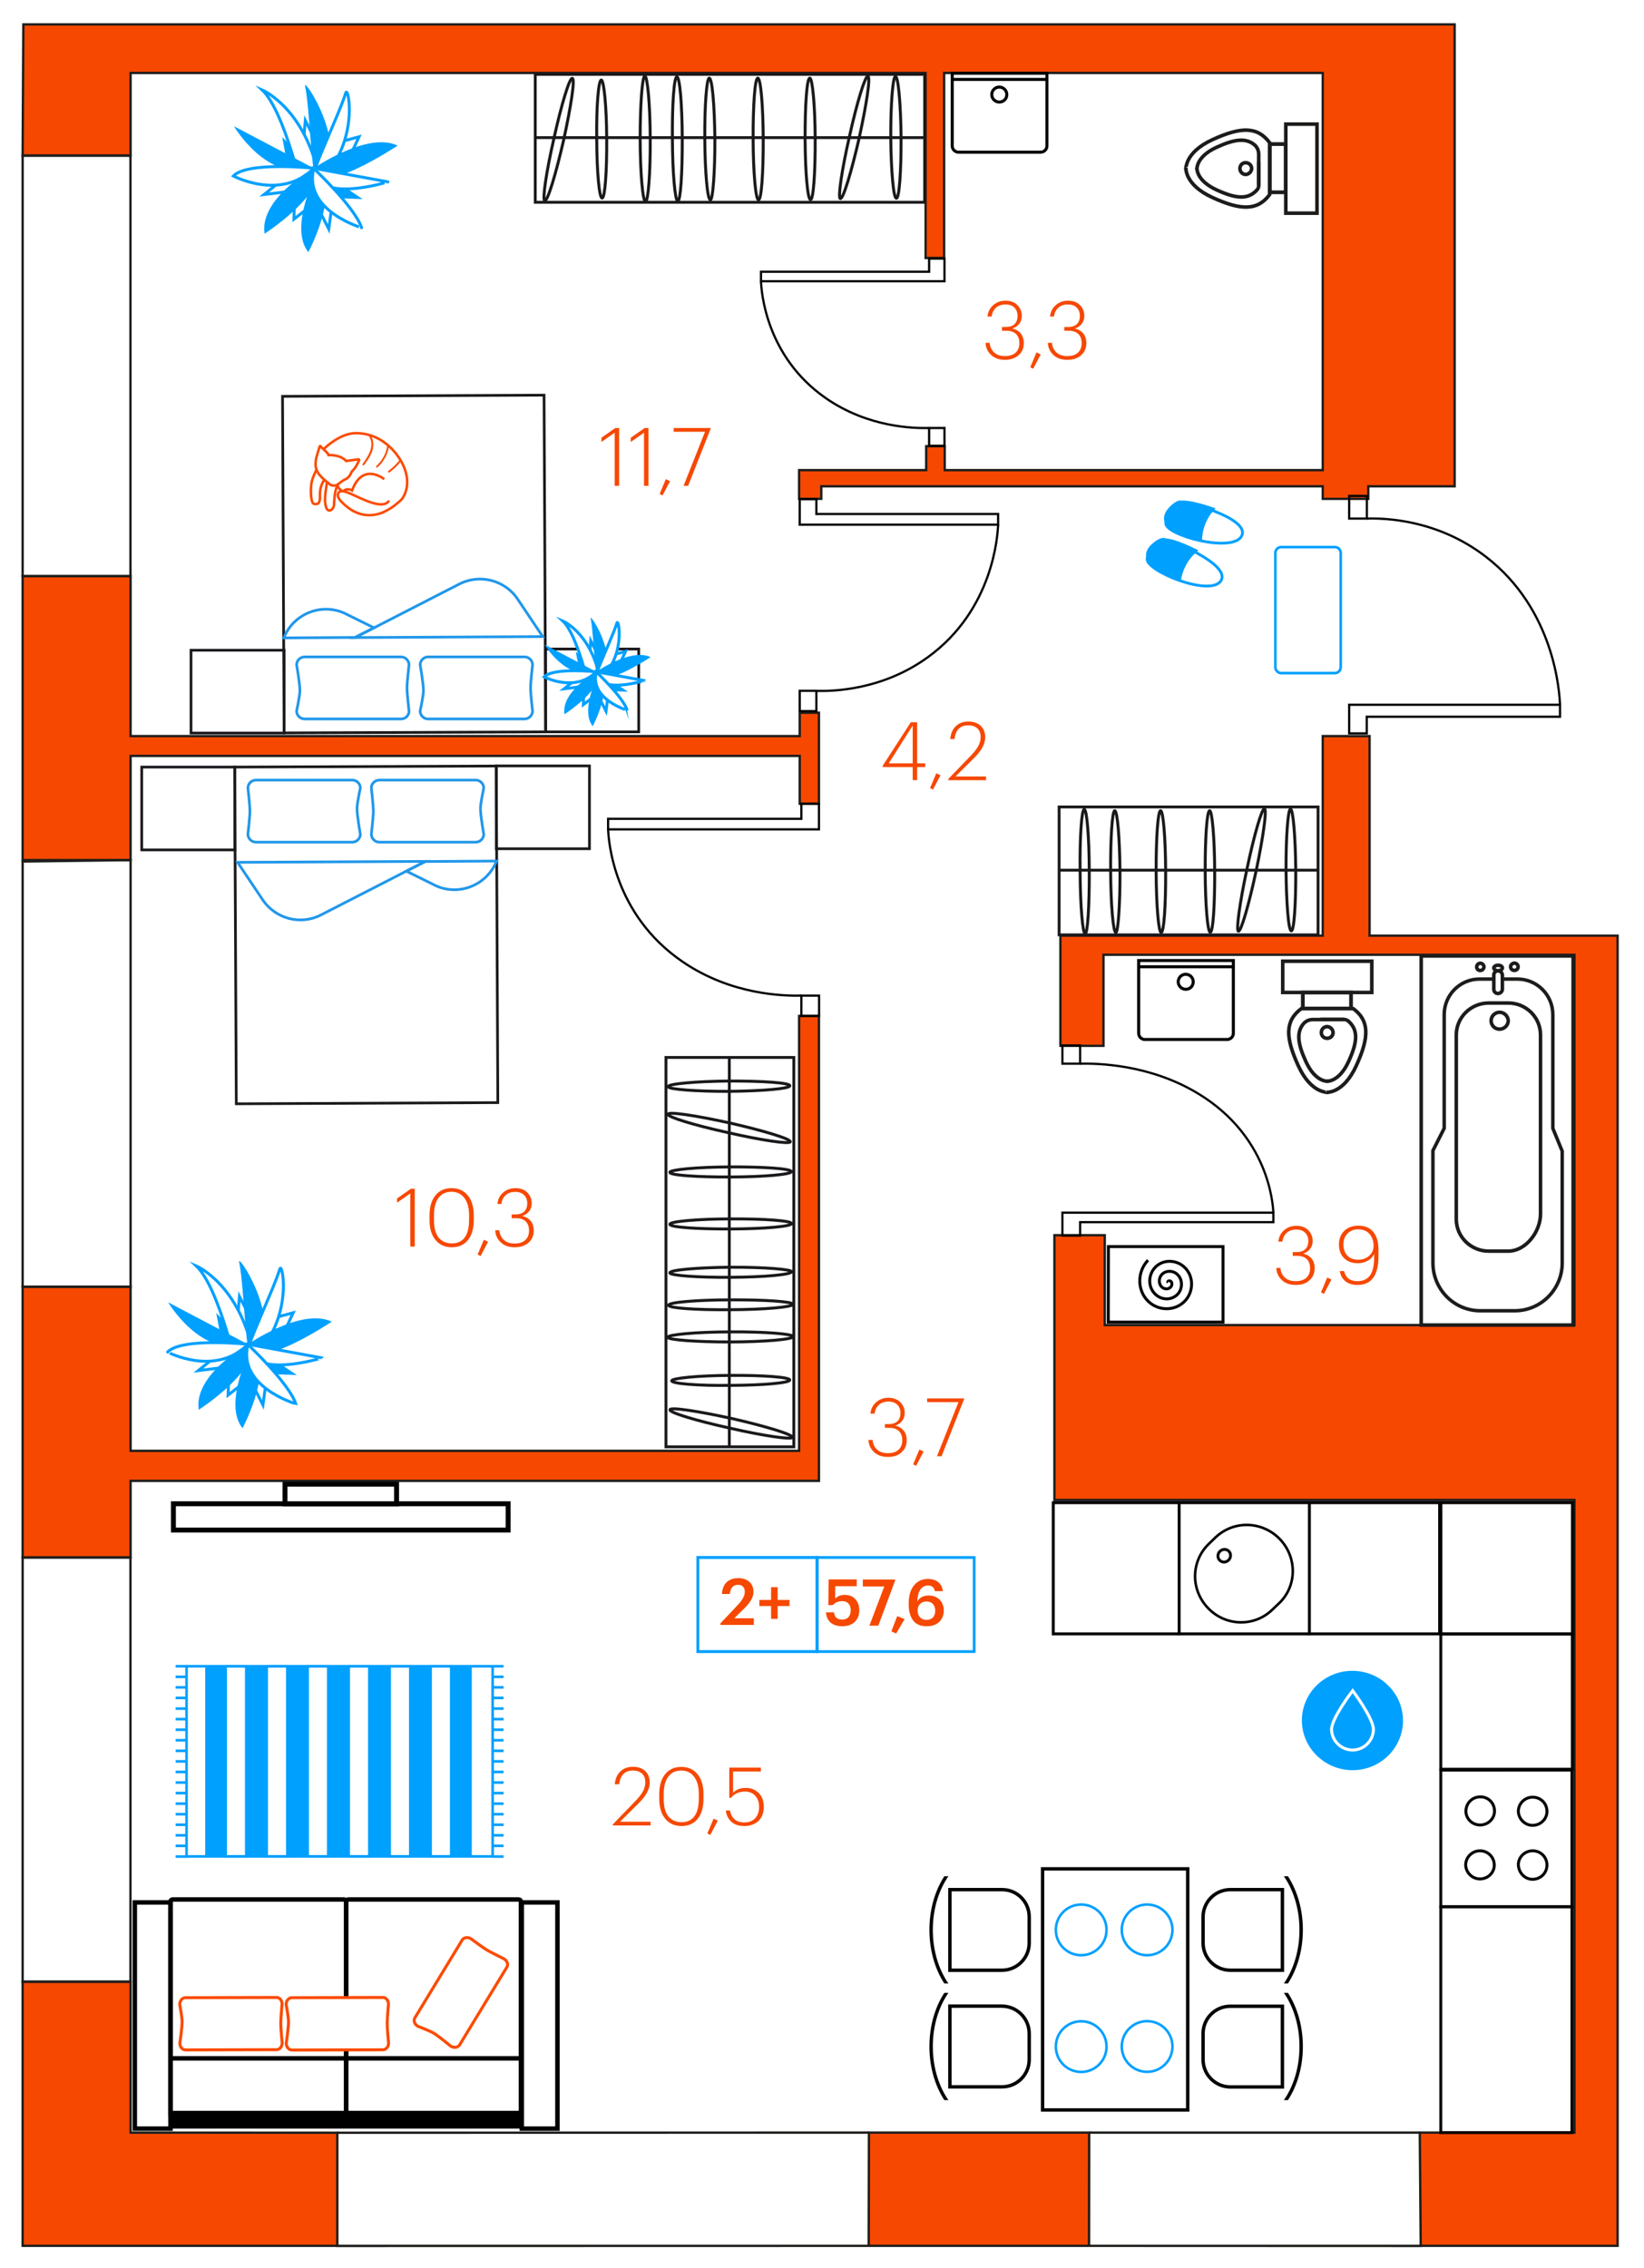 <?xml version="1.0" encoding="utf-8"?><!--Generator: Adobe Illustrator 26.0.2, SVG Export Plug-In . SVG Version: 6.00 Build 0)--><svg version="1.1" id="Слой_1" xmlns="http://www.w3.org/2000/svg" xmlns:xlink="http://www.w3.org/1999/xlink" x="0px" y="0px" viewBox="0 0 1401.2 1933.3" style="enable-background:new 0 0 1401.2 1933.3;" xml:space="preserve"><style type="text/css">.st0{fill:none;}
	.st1{opacity:0.5;fill:url(#SVGID_1_);enable-background:new    ;}
	.st2{opacity:0.5;fill:url(#SVGID_00000045580011419594841740000004049861638030739345_);enable-background:new    ;}
	.st3{opacity:0.5;fill:url(#SVGID_00000178909462063373645080000004097669312626180994_);enable-background:new    ;}
	.st4{fill:#F64801;stroke:#1D1D1B;stroke-width:2;stroke-miterlimit:10;}
	.st5{fill:#FFFFFF;stroke:#040301;stroke-width:2.503;stroke-miterlimit:10;}
	.st6{fill:#FFFFFF;stroke:#040301;stroke-width:2.497;stroke-miterlimit:10;}
	.st7{fill:#FFFFFF;stroke:#040301;stroke-width:2.186;stroke-miterlimit:10;}
	.st8{fill:#FFFFFF;stroke:#000000;stroke-width:2.439;stroke-miterlimit:10;}
	.st9{fill:#00A0FF;}
	.st10{fill:#00A0FF;stroke:#FFFFFF;stroke-width:2.54;stroke-miterlimit:10;}
	.st11{fill:none;stroke:#00A0FF;stroke-width:2.23;stroke-miterlimit:10;}
	.st12{fill:none;stroke:#000000;stroke-width:3.81;stroke-miterlimit:10;}
	.st13{fill:none;stroke:#000000;stroke-width:3.84;stroke-miterlimit:10;}
	.st14{fill:none;stroke:#000000;stroke-width:3.83;stroke-miterlimit:10;}
	.st15{fill:#FFFFFF;stroke:#FB4B00;stroke-width:2.54;stroke-miterlimit:10;}
	.st16{fill:none;stroke:#000000;stroke-width:4.2;stroke-miterlimit:10;}
	.st17{fill:none;stroke:#000000;stroke-width:2.9;stroke-miterlimit:10;}
	.st18{fill:none;stroke:#00A0FF;stroke-width:2.16;stroke-miterlimit:10;}
	.st19{clip-path:url(#SVGID_00000163041077644192431380000015862897178863745932_);}
	.st20{clip-path:url(#SVGID_00000114053597945924762650000007450721671598048403_);}
	.st21{clip-path:url(#SVGID_00000135682996412262744120000016423904237851791019_);}
	.st22{clip-path:url(#SVGID_00000033352281797436560540000009169154734236627381_);}
	.st23{fill:none;stroke:#1A181B;stroke-width:2.3;stroke-miterlimit:10;}
	.st24{fill:none;stroke:#2197EA;stroke-width:2.3;stroke-miterlimit:10;}
	.st25{fill:#FFFFFF;stroke:#FB4B00;stroke-width:2.14;stroke-miterlimit:10;}
	.st26{fill:none;stroke:#FB4B00;stroke-width:2.14;stroke-miterlimit:10;}
	.st27{fill:#FFFFFF;}
	.st28{fill:#FB4B00;}
	.st29{fill:#FFFFFF;stroke:#00A0FF;stroke-width:2.49;stroke-miterlimit:10;}
	.st30{fill:none;stroke:#1A181B;stroke-width:2.429;stroke-miterlimit:10;}
	.st31{fill:none;stroke:#1A181B;stroke-width:2.513;stroke-miterlimit:10;}
	.st32{fill:none;stroke:#1A181B;stroke-width:2.43;stroke-miterlimit:10;}
	.st33{fill:#FFFFFF;stroke:#1C1C1B;stroke-width:3.04;stroke-miterlimit:10;}
	.st34{fill:none;stroke:#1C1C1B;stroke-width:2.96;stroke-miterlimit:10;}
	.st35{fill:none;stroke:#1C1C1B;stroke-width:3.04;stroke-miterlimit:10;}
	.st36{fill:#FFFFFF;stroke:#1C1C1B;stroke-width:3.05;stroke-miterlimit:10;}
	.st37{fill:#FFFFFF;stroke:#1C1C1B;stroke-width:3.19;stroke-miterlimit:10;}
	.st38{fill:none;stroke:#1C1C1B;stroke-width:3.05;stroke-miterlimit:10;}
	.st39{fill:#FFFFFF;stroke:#000000;stroke-width:2.59;stroke-miterlimit:10;}
	.st40{fill:none;stroke:#000000;stroke-width:2.59;stroke-miterlimit:10;}
	.st41{fill:#FFFFFF;stroke:#040301;stroke-width:2.51;stroke-miterlimit:10;}
	.st42{fill:none;stroke:#040301;stroke-width:2.51;stroke-miterlimit:10;}
	.st43{fill:none;stroke:#00A0FF;stroke-width:2.36;stroke-miterlimit:10;}
	.st44{fill:#FFFFFF;stroke:#00A0FF;stroke-width:2.23;stroke-miterlimit:10;}
	.st45{fill:none;stroke:#040301;stroke-width:1.904;stroke-miterlimit:10;}
	.st46{enable-background:new    ;}
	.st47{fill:#F64801;}
	.st48{fill:none;stroke:#1D1D1B;stroke-width:2;stroke-miterlimit:10;}
	.st49{fill:none;stroke:#00A0FF;stroke-width:2.49;stroke-miterlimit:10;}
	.st50{fill:none;stroke:#00A0FF;stroke-width:2.35;stroke-miterlimit:10;}</style><pattern y="1933.3" width="2784.1" height="1627.7" patternUnits="userSpaceOnUse" id="SVGID_0000003335983263271664691" viewBox="0 -1627.7 2784.1 1627.7" style="overflow:visible;"><g><rect y="-1627.7" class="st0" width="2784.1" height="1627.7"/><g><rect y="-1627.7" class="st0" width="2784.1" height="1627.7"/><g><rect y="-1627.7" class="st0" width="2784.1" height="1627.7"/><g><rect y="-1627.7" class="st0" width="2784.1" height="1627.7"/></g></g></g></g></pattern><pattern y="1933.3" width="2784.1" height="1627.7" patternUnits="userSpaceOnUse" id="SVGID_0000010325124268041444233" viewBox="0 -1627.7 2784.1 1627.7" style="overflow:visible;"><g><rect y="-1627.7" class="st0" width="2784.1" height="1627.7"/><g><rect y="-1627.7" class="st0" width="2784.1" height="1627.7"/><g><rect y="-1627.7" class="st0" width="2784.1" height="1627.7"/><g><rect y="-1627.7" class="st0" width="2784.1" height="1627.7"/></g></g></g></g></pattern><pattern y="1933.3" width="2784.1" height="1627.7" patternUnits="userSpaceOnUse" id="SVGID_0000017027354593508340986" viewBox="0 -1627.7 2784.1 1627.7" style="overflow:visible;"><g><rect y="-1627.7" class="st0" width="2784.1" height="1627.7"/><g><rect y="-1627.7" class="st0" width="2784.1" height="1627.7"/><g><rect y="-1627.7" class="st0" width="2784.1" height="1627.7"/><g><rect y="-1627.7" class="st0" width="2784.1" height="1627.7"/></g></g></g></g></pattern><pattern id="SVGID_1_" xlink:href="#SVGID_0000010325124268041444233" patternTransform="matrix(1.59 0 0 -2.24 14562.062 -136052.797)"/><rect x="928.4" y="810.6" class="st1" width="412.5" height="324.6"/><pattern id="SVGID_00000049921787254115643830000014823575450554001590_" xlink:href="#SVGID_0000003335983263271664691" patternTransform="matrix(1.59 0 0 -2.24 14435.463 -136801.094)"/><rect x="801.8" y="62.3" style="opacity:0.5;fill:url(#SVGID_00000049921787254115643830000014823575450554001590_);enable-background:new    ;" width="340.9" height="345.3"/><pattern id="SVGID_00000179632796176192135470000013891632628419610038_" xlink:href="#SVGID_0000017027354593508340986" patternTransform="matrix(1.59 0 0 -2.24 14531.263 -135583.891)"/><rect x="897.6" y="1279.5" style="opacity:0.5;fill:url(#SVGID_00000179632796176192135470000013891632628419610038_);enable-background:new    ;" width="444.3" height="538.3"/><polygon class="st4" points="733.2,20.8 1127.4,20.8 1239.8,20.8 1239.8,414.5 1166.2,414.5 1166.2,425.2 1127.4,425.2 
	1127.4,414.5 700,414.5 700,425.2 681.1,425.2 681.1,400.7 789.4,400.7 789.4,380.3 805.2,380.3 805.2,400.7 1127.4,400.7 
	1127.4,62.2 804.7,62.2 804.7,219.9 788.9,219.9 788.9,62.2 111.3,62.2 111.3,132.6 19.3,132.6 19.9,20.8 111.3,20.8 717.4,20.8 "/><polygon class="st4" points="19.3,491.1 111.3,491.1 111.3,627.4 681.6,627.4 681.6,607.5 698,607.5 698,685.1 681.6,685.1 
	681.6,644.3 111.3,644.3 111.3,733.1 19.3,733.1 "/><polygon class="st4" points="19.3,1096.7 111.3,1096.7 111.3,1236.6 681.1,1236.6 681.1,865.9 698,865.9 698,1262.2 111.3,1262.2 
	111.3,1327.5 19.3,1327.5 "/><polygon class="st4" points="1378.7,1818.8 1378.7,1277.5 1378.7,1129.4 1378.7,815.9 1378.7,814.8 1378.7,797.5 1167.3,797.5 
	1167.3,627.4 1127.4,627.4 1127.4,797.5 903.8,797.5 903.8,891.4 940.5,891.4 940.5,813.8 1341.9,813.8 1341.9,1129.4 941.6,1129.4 
	941.6,1052.8 898.7,1052.8 898.7,1278.5 1341.9,1278.5 1341.9,1817.7 1210.1,1817.7 1210.9,1914.3 928.2,1914.2 928.3,1817.7 
	740.6,1817.7 740.4,1914.2 287.5,1914.3 287.5,1817.8 111.3,1817.7 111.3,1689.1 19.3,1689.1 19.3,1914.2 1363.3,1914.2 
	1378.7,1914.2 "/><path class="st5" d="M1340.2,1280.8h-112.1v111.8h112.1V1280.8z"/><path class="st5" d="M1228,1508h112.1v-115.2H1228V1508z"/><path class="st5" d="M1228,1625.2h111.8v-116.5H1228V1625.2z"/><path class="st5" d="M1228,1817.7h111.8v-192.4H1228V1817.7z"/><path class="st6" d="M1227,1280.8h-111.5v111.8H1227V1280.8z"/><path class="st6" d="M1116,1280.8h-111.5v111.8H1116V1280.8z"/><path class="st5" d="M1306.2,1555.8c6.9,0,12.3-5.4,12.3-11.8c0-6.9-5.3-12.2-12.2-12.2c-6.7,0-12.2,5.4-12.2,12.1
	C1294.3,1550.3,1299.6,1555.8,1306.2,1555.8z"/><path class="st5" d="M1261.3,1601.5c6.9,0,12.3-5.4,12.3-11.8c0-6.6-5.3-12.2-12.2-12.2c-6.7,0-12.2,5.5-12.2,12.1
	C1249.4,1596,1254.7,1601.4,1261.3,1601.5z"/><path class="st5" d="M1306.2,1601.8c6.9,0,12.3-5.4,12.3-12.2c0-6.6-5.3-12.1-12.2-12.1c-6.7,0-12.2,5.4-12.2,11.8
	C1294.3,1596.3,1299.7,1601.8,1306.2,1601.8z"/><path class="st5" d="M1261.6,1555.5c6.7,0,12.2-5.4,12.2-11.8c0-6.9-5.3-12.2-12.1-12.2c-6.9,0-12.2,5.4-12.3,12.2
	C1249.4,1550.1,1254.7,1555.5,1261.6,1555.5z"/><path class="st7" d="M1090.6,1311.6c15,15.4,15,39.9-0.1,54.6l-6.1,5.8c-15.2,14.8-39.7,14.3-54.6-1.2c-15-15.4-15-39.6,0.2-54.6
	l5.9-5.7C1051.2,1295.8,1075.4,1296.2,1090.6,1311.6z"/><path class="st8" d="M1047.1,1329.8c2.1-2,2.3-5.6,0.3-7.6c-2-2.1-5.4-2.1-7.6,0s-2.3,5.6-0.3,7.6
	C1041.7,1332,1044.9,1331.9,1047.1,1329.8z"/><path class="st6" d="M1005,1280.8H897.7v111.8H1005V1280.8z"/><g><path class="st9" d="M1109.6,1466.3c0.1-23.4,19.4-42.3,43.2-42.2c23.8,0.1,43,19.1,43,42.5c-0.1,23.4-19.4,42.3-43.2,42.2
		C1128.8,1508.6,1109.6,1489.6,1109.6,1466.3z"/><path class="st10" d="M1170.6,1474.2c-0.3,9.9-8.5,17.7-18.3,17.4c-9.5-0.3-17.2-8-17.4-17.5c0-9.7,18-33.1,18-33.1
		S1170.6,1464.5,1170.6,1474.2z"/></g><g><rect x="159" y="1420.2" class="st11" width="260.9" height="162.1"/><line class="st11" x1="420" y1="1582.4" x2="429.2" y2="1582.4"/><line class="st11" x1="420" y1="1573.3" x2="429.2" y2="1573.3"/><line class="st11" x1="420" y1="1564.3" x2="429.2" y2="1564.3"/><line class="st11" x1="420" y1="1555.3" x2="429.2" y2="1555.3"/><line class="st11" x1="420" y1="1546.3" x2="429.2" y2="1546.3"/><line class="st11" x1="420" y1="1537.3" x2="429.2" y2="1537.3"/><line class="st11" x1="420" y1="1528.3" x2="429.2" y2="1528.3"/><line class="st11" x1="420" y1="1519.3" x2="429.2" y2="1519.3"/><line class="st11" x1="420" y1="1510.3" x2="429.2" y2="1510.3"/><line class="st11" x1="420" y1="1501.3" x2="429.2" y2="1501.3"/><line class="st11" x1="420" y1="1492.3" x2="429.2" y2="1492.3"/><line class="st11" x1="420" y1="1483.3" x2="429.2" y2="1483.3"/><line class="st11" x1="420" y1="1474.3" x2="429.2" y2="1474.3"/><line class="st11" x1="420" y1="1465.3" x2="429.2" y2="1465.3"/><line class="st11" x1="420" y1="1456.3" x2="429.2" y2="1456.3"/><line class="st11" x1="420" y1="1447.2" x2="429.2" y2="1447.2"/><line class="st11" x1="420" y1="1438.2" x2="429.2" y2="1438.2"/><line class="st11" x1="420" y1="1429.2" x2="429.2" y2="1429.2"/><line class="st11" x1="420" y1="1420.2" x2="429.2" y2="1420.2"/><line class="st11" x1="149.7" y1="1582.4" x2="159.7" y2="1582.4"/><line class="st11" x1="149.7" y1="1573.3" x2="159.7" y2="1573.3"/><line class="st11" x1="149.7" y1="1564.3" x2="159.7" y2="1564.3"/><line class="st11" x1="149.7" y1="1555.3" x2="159.7" y2="1555.3"/><line class="st11" x1="149.7" y1="1546.3" x2="159.7" y2="1546.3"/><line class="st11" x1="149.7" y1="1537.3" x2="159.7" y2="1537.3"/><line class="st11" x1="149.7" y1="1528.3" x2="159.7" y2="1528.3"/><line class="st11" x1="149.7" y1="1519.3" x2="159.7" y2="1519.3"/><line class="st11" x1="149.7" y1="1510.3" x2="159.7" y2="1510.3"/><line class="st11" x1="149.7" y1="1501.3" x2="159.7" y2="1501.3"/><line class="st11" x1="149.7" y1="1492.3" x2="159.7" y2="1492.3"/><line class="st11" x1="149.7" y1="1483.3" x2="159.7" y2="1483.3"/><line class="st11" x1="149.7" y1="1474.3" x2="159.7" y2="1474.3"/><line class="st11" x1="149.7" y1="1465.3" x2="159.7" y2="1465.3"/><line class="st11" x1="149.7" y1="1456.3" x2="159.7" y2="1456.3"/><line class="st11" x1="149.7" y1="1447.2" x2="159.7" y2="1447.2"/><line class="st11" x1="149.7" y1="1438.2" x2="159.7" y2="1438.2"/><line class="st11" x1="149.7" y1="1429.2" x2="159.7" y2="1429.2"/><line class="st11" x1="149.7" y1="1420.2" x2="159.7" y2="1420.2"/><rect x="384.5" y="1420.2" class="st9" width="17.6" height="162.1"/><rect x="367" y="1420.2" class="st11" width="17.6" height="162.1"/><rect x="349.6" y="1420.2" class="st9" width="17.6" height="162.1"/><rect x="332.1" y="1420.2" class="st11" width="17.6" height="162.1"/><rect x="314.6" y="1420.2" class="st9" width="17.6" height="162.1"/><rect x="297.2" y="1420.2" class="st11" width="17.6" height="162.1"/><rect x="279.7" y="1420.2" class="st9" width="17.6" height="162.1"/><rect x="262.2" y="1420.2" class="st11" width="17.6" height="162.1"/><rect x="244.7" y="1420.2" class="st9" width="17.6" height="162.1"/><rect x="227.3" y="1420.2" class="st11" width="17.6" height="162.1"/><rect x="209.8" y="1420.2" class="st9" width="17.6" height="162.1"/><rect x="192.3" y="1420.2" class="st11" width="17.6" height="162.1"/><rect x="174.9" y="1420.2" class="st9" width="17.6" height="162.1"/><rect x="114.9" y="1621.5" class="st12" width="30.4" height="192.8"/><rect x="444.7" y="1621.5" class="st12" width="30.4" height="192.8"/><rect x="145.3" y="1799.1" width="299.4" height="15.2"/><path class="st13" d="M145.3,1620.8v180.9l0,0H295l0,0v-180.9c0-1-0.8-1.8-1.8-1.8H147.1C146.1,1619,145.3,1619.8,145.3,1620.8
		L145.3,1620.8z"/><path class="st14" d="M295,1620.9v180.8l0,0h149l0,0v-180.8c0-1-0.9-1.9-1.9-1.9H296.9C295.8,1619,295,1619.9,295,1620.9z"/><line class="st14" x1="145.3" y1="1754.4" x2="444" y2="1754.4"/><path class="st15" d="M235.6,1702.5l-77.6,0.2c-2.6,0-4.8,2.6-4.8,5.8c0,0,2,10.8,2,14.5c0.1,4.7-1.9,18.5-1.9,18.5
		c0,3.2,2.1,5.7,4.8,5.7l77.6-0.2c2.6,0,4.8-2.6,4.8-5.8c0,0-1.2-12.3-1.2-16.5c0-4.1,1.1-16.6,1.1-16.6
		C240.4,1705,238.3,1702.4,235.6,1702.5z"/><path class="st15" d="M326.3,1702.5l-77.6,0.2c-2.6,0-4.8,2.6-4.8,5.8c0,0,2,10.8,2,14.5c0.1,4.7-1.9,18.6-1.9,18.6
		c0,3.2,2.2,5.7,4.8,5.7l77.6-0.2c2.6,0,4.8-2.6,4.8-5.8c0,0-1.2-12.3-1.2-16.5c0-4.1,1.1-16.6,1.1-16.6
		C331.1,1705,328.9,1702.4,326.3,1702.5z"/><path class="st15" d="M393.9,1653.6l-40.3,66.3c-1.4,2.3-0.3,5.4,2.4,7.1c0,0,10.3,4,13.5,5.8c4,2.4,14.8,11.3,14.8,11.3
		c2.7,1.6,6,1.1,7.4-1.1l40.3-66.3c1.4-2.3,0.3-5.4-2.4-7.1c0,0-11.1-5.4-14.7-7.6c-3.5-2.1-13.6-9.6-13.6-9.6
		C398.6,1650.8,395.3,1651.3,393.9,1653.6z"/></g><g><rect x="147.8" y="1281.7" class="st16" width="285.3" height="22.4"/><rect x="242.9" y="1265" class="st16" width="95.1" height="16.8"/></g><g><rect x="888.6" y="1592.9" class="st17" width="123.7" height="205.5"/><circle class="st18" cx="921.5" cy="1744.4" r="21.6"/><circle class="st18" cx="977.7" cy="1744.3" r="21.6"/><circle class="st18" cx="921.5" cy="1644.9" r="21.6"/><circle class="st18" cx="977.7" cy="1644.9" r="21.6"/><path class="st17" d="M877.2,1733.2v22.3c0,12.8-10.4,23.2-23.2,23.2h-44.4v-68.8H854C866.8,1710,877.2,1720.4,877.2,1733.2z"/><g><g><g><g><g><defs><rect id="SVGID_00000173850087632351050050000005105912709479293336_" x="779" y="1698.6" width="64.4" height="91.4"/></defs><clipPath id="SVGID_00000124863558895025856660000013159939913645890238_"><use xlink:href="#SVGID_00000173850087632351050050000005105912709479293336_" style="overflow:visible;"/></clipPath><g style="clip-path:url(#SVGID_00000124863558895025856660000013159939913645890238_);"><ellipse class="st17" cx="842.3" cy="1744.3" rx="48.7" ry="67.2"/></g></g></g></g></g></g><path class="st17" d="M877.2,1633.8v22.3c0,12.8-10.4,23.2-23.2,23.2h-44.4v-68.7H854C866.8,1610.5,877.2,1620.9,877.2,1633.8z"/><g><g><g><g><g><defs><rect id="SVGID_00000041264770344644138970000013002894860700191385_" x="779" y="1599.2" width="64.4" height="91.4"/></defs><clipPath id="SVGID_00000015336551277203406670000013269039583712487338_"><use xlink:href="#SVGID_00000041264770344644138970000013002894860700191385_" style="overflow:visible;"/></clipPath><g style="clip-path:url(#SVGID_00000015336551277203406670000013269039583712487338_);"><ellipse class="st17" cx="842.3" cy="1644.9" rx="48.7" ry="67.2"/></g></g></g></g></g></g><path class="st17" d="M1025.4,1656.1v-22.3c0-12.8,10.4-23.2,23.2-23.2h44.4v68.7h-44.4C1035.8,1679.3,1025.4,1668.9,1025.4,1656.1
		z"/><g><g><g><g><g><defs><rect id="SVGID_00000058589441569163619360000002129545189704815787_" x="1059.2" y="1599.2" width="64.4" height="91.4"/></defs><clipPath id="SVGID_00000137817128996679862420000009822788071496289428_"><use xlink:href="#SVGID_00000058589441569163619360000002129545189704815787_" style="overflow:visible;"/></clipPath><g style="clip-path:url(#SVGID_00000137817128996679862420000009822788071496289428_);"><ellipse class="st17" cx="1060.3" cy="1644.9" rx="48.7" ry="67.2"/></g></g></g></g></g></g><path class="st17" d="M1025.4,1755.5v-22.3c0-12.8,10.4-23.2,23.2-23.2h44.4v68.8h-44.4C1035.8,1778.7,1025.4,1768.3,1025.4,1755.5
		z"/><g><g><g><g><g><defs><rect id="SVGID_00000157293196332236674120000014682474962029568169_" x="1059.2" y="1698.6" width="64.4" height="91.4"/></defs><clipPath id="SVGID_00000146467357671153134660000006879532584451243946_"><use xlink:href="#SVGID_00000157293196332236674120000014682474962029568169_" style="overflow:visible;"/></clipPath><g style="clip-path:url(#SVGID_00000146467357671153134660000006879532584451243946_);"><ellipse class="st17" cx="1060.3" cy="1744.3" rx="48.7" ry="67.2"/></g></g></g></g></g></g></g><g><path class="st23" d="M465.1,623.8l-223,0.9v-8.8l-1.3-278.1l222.9-1L465.1,623.8z"/><path class="st24" d="M241.9,543.7c8.5-21.5,34-30.8,54.2-19.8l22.7,11.2l-16.3,8.2L241.9,543.7z"/><path class="st24" d="M441.1,510.5l21.5,32.1l-160,0.8l88.9-45.6C408.8,488.9,430.3,494.4,441.1,510.5z"/><path class="st24" d="M341.8,612.8h-82.2c-3.7,0-6.8-3.1-6.8-6.8c0,0,2.8-13,2.8-17.3c0.1-5.5-2.8-22-2.8-22c0-3.7,3.1-6.8,6.8-6.8
		h82.2c3.7,0,6.8,3.1,6.8,6.8c0,0-1.7,14.8-1.7,19.6c0,5,1.7,19.8,1.7,19.8C348.7,609.6,345.7,612.8,341.8,612.8z"/><path class="st24" d="M447.1,612.8h-82.2c-3.8,0-6.8-3.1-6.8-6.8c0,0,2.8-13,2.8-17.3c0.1-5.5-2.8-22-2.8-22c0-3.7,3.1-6.8,6.8-6.8
		h82.2c3.7,0,6.8,3.1,6.8,6.8c0,0-1.7,14.8-1.7,19.6c0,5,1.7,19.8,1.7,19.8C453.9,609.6,450.8,612.8,447.1,612.8z"/><path class="st23" d="M544.4,623.8v-70.6H465v70.6H544.4z"/><path class="st23" d="M242.2,624.8v-70.6h-79.4v70.6H242.2z"/></g><g><path class="st25" d="M272.8,395.1c0,0-6.8,10.1-7.6,18.6c-0.7,8.6,0.5,15.1,2,15.6c1.6,0.5,5.9,1.8,5.5-6.4
		c-0.5-9.9,4.5-14.7,4.5-14.7s1.7,0.2,1.6,1.4c-0.3,5.3-3.4,16.4-0.6,23.4c1.8,4.4,6.3,1.3,6.5-2.9c0.1-1.5,0.4-12.5,2.8-15.6
		C290,411.4,272.8,395.1,272.8,395.1z"/><path class="st25" d="M269.6,390l2.9-9.6c0.1-0.2,0.3-0.3,0.5-0.2c0.1,0,0.1,0.1,0.2,0.1c1.2,1.9,6.5,5.5,6.8,7.6c0,0,9.9-0.7,15,5
		l10.6-1.4c0.3,0,0.5,0.1,0.5,0.4c0,0.1,0,0.2,0,0.3c-0.8,2.1-3.3,7.1-5.9,9.3c-0.8,0.6-1.6,5.2-6,7.1c-4.9,2.1-6.4,6.7-12.1,4.9
		c0,0-8.8-6.4-11.2-10.8C268.8,398.8,268.5,395.9,269.6,390z"/><path class="st25" d="M327.5,408.4c-0.4-0.3-18.4-14.7-27.4,9.6c0,0-4.2-2.5-7.6,0.7"/><path class="st26" d="M276.2,382.5c6.9-6.5,16.8-13,26.6-13.3c9.6-0.2,18.9,3.1,26.4,9.1c13.1,10.4,23.9,30.3,14,46.2
		c-1,1.6-3,3.1-4.4,4.3c-3.5,3.1-7.4,5.6-11.7,7.6c-5.2,2.4-11,3.2-16.7,2.4c-4.5-0.8-8.8-2.6-12.6-5.3c-1.8-1.3-3.6-2.7-5.2-4.3
		c-2.2-2.1-6.2-5.8-4-9.3c1.2-1.8,3.9-1.3,5.6-0.8c8,2.1,31.3,17.3,37.4,7.6"/><path class="st25" d="M292.4,418.7c-2.1-0.7-3.8-2.4-4.6-4.5"/><path class="st27" d="M315.5,372c2.3,3.7,2.2,8.5,0.8,12.7c-1.4,4.1-4.1,7.7-6.6,11.3"/><path class="st28" d="M314.8,372.3c4.8,8-1.2,16.8-5.8,23.2c-0.6,0.8,0.8,1.6,1.4,0.8c2.8-3.8,5.6-7.7,7-12.2
		c1.2-4.1,1.1-8.7-1.1-12.5C315.6,370.7,314.3,371.5,314.8,372.3L314.8,372.3z"/><path class="st27" d="M330.7,380.6c-1.1,6.6-4.5,12.7-9.5,17.1"/><path class="st28" d="M330,380.4c-1.1,6.5-4.4,12.4-9.3,16.8c-0.7,0.7,0.4,1.8,1.1,1.1c5.1-4.6,8.5-10.7,9.7-17.5
		C331.7,379.9,330.1,379.4,330,380.4z"/><path class="st27" d="M341.6,392.2c-2.9,3.7-6.3,7-10,9.8"/><path class="st28" d="M341,391.6c-2.8,3.7-6.2,6.9-9.9,9.7c-0.4,0.2-0.5,0.7-0.3,1.1s0.7,0.5,1.1,0.3c3.8-2.8,7.3-6.2,10.2-9.9
		c0.3-0.3,0.3-0.8,0-1.1C341.8,391.4,341.3,391.4,341,391.6z"/></g><g><path class="st29" d="M502.6,556.8l0.9-10.7l8.2,16.1c0,0-6.7,6.9-7.4,7.2C503.6,569.7,502.6,556.8,502.6,556.8z"/><path class="st9" d="M493.2,568.4l-2.5-13.1l10.8,10.6C501.5,565.9,496.8,573.1,493.2,568.4z"/><path class="st29" d="M502.6,588.4c0,0-10-46.8-22.9-59.1c0,0,26.8,11.3,32.8,56.1C512.4,585.3,511.8,594.5,502.6,588.4z"/><polygon class="st29" points="528.5,565.2 533.2,555.2 522.6,558.1 519.6,564.4 	"/><path class="st29" d="M491.4,585.8l-10.6,1.3l14-11.4c0,0,8.2,5.1,8.6,5.8C503.8,582.1,491.4,585.8,491.4,585.8z"/><polygon class="st29" points="497.6,589.6 497.2,600.6 505.9,593.9 506.2,586.8 	"/><path class="st9" d="M526.3,583.6l8.9,6l-18.1-0.7c0,0-2.8-9.2-2.6-10C514.6,578.2,526.3,583.6,526.3,583.6z"/><path class="st29" d="M518.3,592.9l-1.8,13.2l-6.9-13.5C509.6,592.6,516.3,587.2,518.3,592.9z"/><path class="st9" d="M503.4,527.1c-1.2-5.4,24.5,31.6,10,55.3C506.7,593.4,506.7,542.5,503.4,527.1z"/><path class="st29" d="M525.8,531c1.5-4.9,8.3,29.9-16.6,50.3C499.2,589.5,521.2,546,525.8,531z"/><path class="st9" d="M508.2,572.6l-44-23.2C464.1,549.4,482.6,580.8,508.2,572.6z"/><path class="st9" d="M508.2,572.6L508.2,572.6c1.7,17.2,46.3-12.5,46.3-12.5C537.7,552.1,508.2,572.6,508.2,572.6z"/><path class="st29" d="M508.2,572.6c0,0-36.5-3.9-44.4,4.3C463.8,576.9,490.1,590.8,508.2,572.6z"/><path class="st9" d="M508.2,572.6c0,0-30.1,16.7-27.1,36.2c0,0,31.1-20,29.3-35.1c0,0-16.4,31.5-5.2,45.3
		C505.2,618.9,524.8,582.4,508.2,572.6z"/><path class="st29" d="M508.2,572.6l41,7.5C549.2,580.1,509.1,592.7,508.2,572.6z"/><path class="st29" d="M508.2,572.7c0,0,22.7,21.3,26.4,32.7C534.6,605.4,502.4,596,508.2,572.7z"/></g><path class="st30" d="M788.1,117.3H456.5"/><path class="st31" d="M549.6,64.8c2.2,0,4.5,24,4.6,53.4c0.2,29.6-1.8,53.6-4,53.6c-2.4,0-4.5-24-4.6-53.6
	C545.6,89,547.4,65,549.6,64.8z"/><path class="st31" d="M512.5,68.2c2.2,0,4.5,22.7,4.6,50.2c0.2,27.8-1.5,50.4-3.9,50.4c-2.5,0-4.5-22.7-4.6-50.2
	C508.2,90.8,510.1,68.2,512.5,68.2z"/><path class="st31" d="M763.2,65.2c2.4,0,4.5,23.1,4.8,51.8c0.1,28.7-1.5,52-4,52s-4.5-23.1-4.8-51.8C759.1,88.5,761,65.2,763.2,65.2
	z"/><path class="st31" d="M739.7,65c2.5,0.4-1.2,24.2-7.5,53c-6.6,28.7-13.5,51.7-16,51.3c-2.2-0.5,1.2-24.2,7.8-53
	C730.4,87.2,737.5,64.3,739.7,65z"/><path class="st31" d="M576.9,65.5c2.5,0,4.5,23.6,4.6,53c0.1,29.3-1.5,53-3.8,53s-4.5-23.9-4.6-53C572.8,89.2,574.5,65.5,576.9,65.5
	z"/><path class="st31" d="M604.5,66.6c2.5,0,4.5,23.1,4.8,51.8c0.1,28.7-1.8,52-3.8,52c-2.5,0-4.6-23.1-4.8-51.8S602.3,66.6,604.5,66.6z
	"/><path class="st31" d="M645.9,66.6c2.4,0,4.5,23.1,4.6,51.8s-1.5,51.8-4,52c-2.4,0-4.5-23.1-4.6-51.8
	C641.8,89.8,643.4,66.6,645.9,66.6z"/><path class="st31" d="M690.2,66.6c2.2,0,4.5,23.1,4.6,51.8s-1.5,51.8-4,51.8c-2.4,0-4.5-23.1-4.6-51.8
	C686.1,89.8,687.7,66.6,690.2,66.6z"/><path class="st32" d="M456.2,172.4h331.9v-109H456.2V172.4z"/><path class="st31" d="M487.8,66.8c2.5,0.4-1.2,24.2-7.5,53c-6.6,28.7-13.5,51.7-16,51.3c-2.2-0.5,1.2-24.2,7.8-53
	C478.5,88.9,485.5,66,487.8,66.8z"/><path class="st30" d="M621.6,901.3v331.6"/><path class="st31" d="M569,1139.8c0-2.2,24-4.5,53.4-4.6c29.6-0.2,53.6,1.8,53.6,4c0,2.4-24,4.5-53.6,4.6
	C593.3,1143.8,569.3,1142,569,1139.8z"/><path class="st31" d="M572.5,1176.9c0-2.2,22.7-4.5,50.2-4.6c27.8-0.2,50.4,1.5,50.4,3.9c0,2.5-22.7,4.5-50.2,4.6
	C595,1181.2,572.5,1179.3,572.5,1176.9z"/><path class="st31" d="M569.4,926.2c0-2.4,23.1-4.5,51.8-4.8c28.7-0.1,52,1.5,52,4s-23.1,4.5-51.8,4.8
	C592.8,930.3,569.4,928.4,569.4,926.2z"/><path class="st31" d="M569.3,949.7c0.4-2.5,24.2,1.2,53,7.5c28.7,6.6,51.7,13.5,51.3,16c-0.5,2.2-24.2-1.2-53-7.8
	C591.4,959,568.5,951.9,569.3,949.7z"/><path class="st31" d="M569.8,1112.5c0-2.5,23.6-4.5,53-4.6c29.3-0.1,53,1.5,53,3.8s-23.9,4.5-53,4.6
	C593.4,1116.6,569.8,1114.9,569.8,1112.5z"/><path class="st31" d="M570.9,1084.9c0-2.5,23.1-4.5,51.8-4.8c28.7-0.1,52,1.8,52,3.8c0,2.5-23.1,4.6-51.8,4.8
	S570.9,1087.1,570.9,1084.9z"/><path class="st31" d="M570.9,1043.5c0-2.4,23.1-4.5,51.8-4.6s51.8,1.5,52,4c0,2.4-23.1,4.5-51.8,4.6
	C594,1047.6,570.9,1046,570.9,1043.5z"/><path class="st31" d="M570.9,999.2c0-2.2,23.1-4.5,51.8-4.6s51.8,1.5,51.8,4c0,2.4-23.1,4.5-51.8,4.6S570.9,1001.7,570.9,999.2z"/><path class="st32" d="M676.6,1233.2V901.3h-109v331.9H676.6z"/><path class="st31" d="M571,1201.6c0.4-2.5,24.2,1.2,53,7.5c28.7,6.6,51.7,13.5,51.3,16c-0.5,2.2-24.2-1.2-53-7.8
	C593.2,1210.9,570.3,1203.9,571,1201.6z"/><path class="st30" d="M1123.4,741.7H902.9"/><path class="st31" d="M1099.9,689.6c2.2,0,4.2,23.1,4.5,51.8c0.1,28.7-1.4,52-3.8,52s-4.2-23.1-4.5-51.8
	C1096,712.9,1097.8,689.6,1099.9,689.6z"/><path class="st31" d="M1077.7,689.4c2.3,0.4-1.1,24.2-7.1,53c-6.2,28.7-12.8,51.7-15.1,51.3c-2.1-0.5,1.1-24.2,7.3-53
	C1068.9,711.6,1075.6,688.7,1077.7,689.4z"/><path class="st31" d="M924.1,689.9c2.3,0,4.2,23.6,4.3,53c0.1,29.3-1.4,53-3.5,53s-4.2-23.9-4.3-53
	C920.2,713.6,921.9,689.9,924.1,689.9z"/><path class="st31" d="M950.1,691c2.3,0,4.2,23.1,4.5,51.8c0.1,28.7-1.7,52-3.5,52c-2.3,0-4.3-23.1-4.5-51.8
	C946.4,714.4,948,691,950.1,691z"/><path class="st31" d="M989.2,691c2.2,0,4.2,23.1,4.3,51.8s-1.4,51.8-3.8,52c-2.2,0-4.2-23.1-4.3-51.8
	C985.3,714.2,986.9,691,989.2,691z"/><path class="st31" d="M1031,691c2.1,0,4.2,23.1,4.3,51.8s-1.4,51.8-3.8,51.8c-2.2,0-4.2-23.1-4.3-51.8
	C1027.1,714.2,1028.7,691,1031,691z"/><path class="st32" d="M902.7,796.8h220.7v-109H902.7V796.8z"/><g><rect x="1211.3" y="814.8" class="st33" width="129.5" height="314.6"/><path class="st34" d="M1323.5,961.7v-96.9c0-16.7-13.4-30.2-30-30.3h-32.6c-16.6,0-30,13.6-30,30.3v96.9l-9.6,19v95.8
		c0,22.4,18,40.7,40.3,40.7l0,0h29.5c22.3,0,40.4-18.3,40.4-40.7l0,0v-95.3L1323.5,961.7z"/><path class="st33" d="M1278.2,877.2c-4,0.1-7.2-3.1-7.3-7c0-0.1,0-0.1,0-0.2c0-4,3.3-7.2,7.3-7.2c3.9,0.1,7.1,3.2,7.3,7.2
		C1285.4,873.9,1282.2,877.1,1278.2,877.2z"/><path class="st35" d="M1276.8,827.5c-1.9,0-3.6-1.3-3.6-2.5s1.7-2.3,3.6-2.3c2.1,0,3.7,1,3.7,2.3
		C1280.4,826.3,1278.9,827.5,1276.8,827.5z"/><path class="st35" d="M1261.6,827.2c-1.6,0-3-1.3-3-2.9v-0.1c0-1.7,1.3-3.1,3-3.2c1.7,0,3.1,1.4,3.2,3.1
		C1264.7,825.8,1263.3,827.2,1261.6,827.2L1261.6,827.2z"/><path class="st35" d="M1290.7,827.1c-1.7,0.1-3.1-1.3-3.2-3l0,0c0-1.7,1.5-3.1,3.2-3.2c1.7,0,3.2,1.4,3.2,3.1
		C1293.9,825.8,1292.5,827.1,1290.7,827.1z"/><path class="st33" d="M1276.8,827.5c2,0,3.6,1.6,3.7,3.6v12.1c-0.1,2-1.7,3.5-3.7,3.6c-2,0-3.6-1.5-3.6-3.5c0,0,0,0,0-0.1v-12.1
		C1273.1,829.1,1274.7,827.5,1276.8,827.5C1276.7,827.5,1276.7,827.5,1276.8,827.5z"/><path class="st35" d="M1313,882.1v152.6c0,15.1-12.4,31.7-27.7,31.7h-16.4c-15.3,0-27.7-12.2-27.7-27.3V882.2
		c0-15.1,12.4-27.3,27.7-27.3h16.4C1300.6,854.8,1313,867,1313,882.1z"/></g><g><rect x="1095.9" y="105.8" class="st36" width="26.6" height="75.9"/><rect x="1082.2" y="122.8" class="st37" width="13.6" height="41.1"/><path class="st36" d="M1010.8,144.8c0,0-1.8-14.6,22.7-25.8s38.3-11.2,48.6,2.6v41.9"/><path class="st36" d="M1010.8,142.6c0,0-1.8,14.6,22.7,25.8s38.3,11.2,48.6-2.5V124"/><path class="st38" d="M1020.2,144.5c0,0-1.3-10.7,16.8-19c15.5-7.1,25.1-8.1,32.4-1.9c2.3,2.1,3.5,5.1,3.4,8.2v26.4"/><path class="st38" d="M1020.2,142.9c0,0-1.3,10.7,16.8,19c17,7.8,27,8.3,34.5-0.2c0.9-1.1,1.4-2.5,1.4-3.9v-19.9"/><path class="st38" d="M1056.8,143.6c0-2.7,2.1-4.9,4.7-4.9h0.1c2.8-0.1,5.1,2.1,5.2,4.8l0,0c-0.1,2.8-2.3,5.1-5.1,5.2
		C1059,148.7,1056.8,146.4,1056.8,143.6z"/></g><g><path class="st39" d="M892.3,62.4v62c0,2.9-2.4,5.3-5.3,5.3h-70.1c-2.9,0-5.3-2.4-5.3-5.3v-62l0,0L892.3,62.4L892.3,62.4z"/><path class="st40" d="M851.9,87c-3.5,0.1-6.5-2.7-6.6-6.2s2.7-6.5,6.2-6.6s6.5,2.7,6.6,6.2c0,0.1,0,0.1,0,0.2
		C858.2,84.1,855.4,86.9,851.9,87L851.9,87z"/><line class="st40" x1="892.3" y1="67.7" x2="811.5" y2="67.7"/></g><g><path class="st41" d="M944.6,1126.1v0.8h97.8v-64.4h-97.7L944.6,1126.1L944.6,1126.1z"/><path class="st42" d="M995.5,1093.1c-0.8-0.9,0.8-1.6,1.5-1.4c2,0.5,2.2,3,1.3,4.6c-1.6,2.7-5.2,2.8-7.4,1.2
		c-3.5-2.5-3.5-7.4-1.2-10.6c3.3-4.2,9.7-4.3,13.5-0.9c4.9,4.3,4.9,11.9,0.9,16.7c-5.1,5.8-13.9,5.7-19.3,0.5
		c-6.5-6-6.3-16.3-0.5-22.7c6.6-7.3,18.3-7.1,25.3-0.3c8.1,7.6,7.8,20.8,0.3,28.7c-8.5,8.9-22.8,8.6-31.4,0.1
		c-9.6-9.5-9.2-25.4,0-34.9"/></g><g><path class="st39" d="M1051.2,818.7v62c0,2.9-2.4,5.3-5.3,5.3h-70.1c-2.9,0-5.3-2.4-5.3-5.3v-62l0,0H1051.2L1051.2,818.7z"/><path class="st40" d="M1010.8,843.2c-3.5,0.1-6.5-2.7-6.6-6.2s2.7-6.5,6.2-6.6s6.5,2.7,6.6,6.2c0,0.1,0,0.1,0,0.2
		C1017.1,840.3,1014.3,843.2,1010.8,843.2L1010.8,843.2z"/><line class="st40" x1="1051.2" y1="824" x2="970.4" y2="824"/></g><g><rect x="1093.3" y="819.3" class="st36" width="75.9" height="26.6"/><rect x="1110.4" y="846" class="st37" width="41.1" height="13.6"/><path class="st36" d="M1132.3,931c0,0-14.6,1.8-25.8-22.7c-11.2-24.5-11.2-38.3,2.6-48.6h41.9"/><path class="st36" d="M1130.2,931c0,0,14.6,1.8,25.8-22.7c11.2-24.5,11.2-38.3-2.6-48.6h-41.9"/><path class="st38" d="M1132,921.6c0,0-10.7,1.3-19-16.8c-7.1-15.5-8.1-25.1-1.9-32.4c2.1-2.3,5.1-3.5,8.2-3.4h26.4"/><path class="st38" d="M1130.4,921.6c0,0,10.7,1.3,19-16.8c7.8-17,8.3-27-0.2-34.5c-1.1-0.9-2.5-1.4-3.9-1.4h-19.9"/><path class="st38" d="M1131.1,885c-2.7,0-4.9-2.1-4.9-4.7v-0.1c-0.1-2.8,2.1-5.1,4.8-5.2l0,0c2.8,0.1,5.1,2.3,5.2,5.1
		C1136.2,882.9,1133.9,885,1131.1,885z"/></g><g><path class="st23" d="M200,653.8l223-0.9v8.8l1.3,278.1l-222.9,1L200,653.8z"/><path class="st24" d="M423.2,733.9c-8.5,21.5-34,30.8-54.2,19.8l-22.7-11.2l16.3-8.2L423.2,733.9z"/><path class="st24" d="M224,767.1L202.5,735l160-0.8l-88.9,45.6C256.3,788.8,234.9,783.2,224,767.1z"/><path class="st24" d="M323.3,664.9h82.2c3.7,0,6.8,3.1,6.8,6.8c0,0-2.8,13-2.8,17.3c-0.1,5.5,2.8,22,2.8,22c0,3.7-3.1,6.8-6.8,6.8
		h-82.2c-3.7,0-6.8-3.1-6.8-6.8c0,0,1.7-14.8,1.7-19.6c0-5-1.7-19.8-1.7-19.8C316.5,668,319.5,664.9,323.3,664.9z"/><path class="st24" d="M218.1,664.9h82.2c3.8,0,6.8,3.1,6.8,6.8c0,0-2.8,13-2.8,17.3c-0.1,5.5,2.8,22,2.8,22c0,3.7-3.1,6.8-6.8,6.8
		h-82.2c-3.7,0-6.8-3.1-6.8-6.8c0,0,1.7-14.8,1.7-19.6c0-5-1.7-19.8-1.7-19.8C211.3,668,214.4,664.9,218.1,664.9z"/><path class="st23" d="M120.8,653.8v70.6h79.4v-70.6H120.8z"/><path class="st23" d="M423,652.8v70.6h79.4v-70.6H423z"/></g><g><path class="st29" d="M258.8,119.1l1.4-16.5l12.7,24.9c0,0-10.4,10.7-11.5,11.1S258.8,119.1,258.8,119.1z"/><path class="st9" d="M244.3,137l-3.8-20.2l16.6,16.4C257.1,133.2,249.9,144.3,244.3,137z"/><path class="st29" d="M258.7,167.8c0,0-15.5-72.2-35.3-91.2c0,0,41.3,17.5,50.6,86.6C274,163.1,272.9,177.3,258.7,167.8z"/><polygon class="st29" points="298.8,132 306,116.6 289.6,121 285,130.8 	"/><path class="st29" d="M241.5,163.8l-16.4,2l21.7-17.6c0,0,12.6,7.9,13.2,8.9C260.6,158.1,241.5,163.8,241.5,163.8z"/><polygon class="st29" points="251.1,169.8 250.5,186.8 263.9,176.3 264.3,165.4 	"/><path class="st9" d="M295.4,160.5l13.7,9.2l-27.9-1c0,0-4.3-14.2-4.1-15.4S295.4,160.5,295.4,160.5z"/><path class="st29" d="M283,174.8l-2.8,20.4l-10.6-20.9C269.6,174.3,280,166.1,283,174.8z"/><path class="st9" d="M260,73.3c-1.8-8.3,37.9,48.8,15.5,85.4C265.1,175.6,265.1,97,260,73.3z"/><path class="st29" d="M294.7,79.2c2.3-7.5,12.8,46.2-25.7,77.7C253.6,169.6,287.5,102.4,294.7,79.2z"/><path class="st9" d="M267.4,143.4l-68-35.8C199.4,107.6,227.9,156.2,267.4,143.4z"/><path class="st9" d="M267.4,143.4L267.4,143.4c2.7,26.6,71.5-19.3,71.5-19.3C313.1,111.8,267.4,143.4,267.4,143.4z"/><path class="st29" d="M267.4,143.4c0,0-56.3-6-68.5,6.6C198.9,150,239.5,171.6,267.4,143.4z"/><path class="st9" d="M267.4,143.4c0,0-46.5,25.7-41.9,55.8c0,0,48.1-30.9,45.3-54.2c0,0-25.3,48.6-8,69.9
		C262.8,215,293,158.5,267.4,143.4z"/><path class="st29" d="M267.4,143.4l63.2,11.6C330.7,155,268.9,174.5,267.4,143.4z"/><path class="st29" d="M267.4,143.6c0,0,35,32.9,40.8,50.5C308.2,194.1,258.5,179.7,267.4,143.6z"/></g><g><path class="st29" d="M202.7,1121.4l1.4-16.4l12.7,24.9c0,0-10.4,10.7-11.5,11.1S202.7,1121.4,202.7,1121.4z"/><path class="st9" d="M188.1,1139.3l-3.8-20.2l16.6,16.4C201,1135.5,193.8,1146.6,188.1,1139.3z"/><path class="st29" d="M202.6,1170.2c0,0-15.5-72.2-35.3-91.2c0,0,41.3,17.5,50.6,86.6C217.9,1165.5,216.8,1179.6,202.6,1170.2z"/><polygon class="st29" points="242.7,1134.3 249.9,1118.9 233.5,1123.3 228.9,1133.2 	"/><path class="st29" d="M185.4,1166.2l-16.4,2l21.7-17.6c0,0,12.6,7.9,13.2,8.9S185.4,1166.2,185.4,1166.2z"/><polygon class="st29" points="195,1172.1 194.4,1189.1 207.8,1178.6 208.2,1167.8 	"/><path class="st9" d="M239.3,1162.8l13.7,9.2l-27.9-1c0,0-4.3-14.2-4.1-15.4C221.2,1154.4,239.3,1162.8,239.3,1162.8z"/><path class="st29" d="M226.9,1177.1l-2.8,20.4l-10.6-20.9C213.5,1176.6,223.8,1168.4,226.9,1177.1z"/><path class="st9" d="M203.8,1075.6c-1.8-8.3,37.9,48.8,15.5,85.4C208.9,1177.9,208.9,1099.3,203.8,1075.6z"/><path class="st29" d="M238.5,1081.6c2.3-7.5,12.8,46.2-25.7,77.7C197.5,1171.9,231.4,1104.7,238.5,1081.6z"/><path class="st9" d="M211.3,1145.8l-68-35.8C143.3,1109.9,171.8,1158.5,211.3,1145.8z"/><path class="st9" d="M211.3,1145.8L211.3,1145.8c2.7,26.6,71.5-19.3,71.5-19.3C256.9,1114.2,211.3,1145.8,211.3,1145.8z"/><path class="st29" d="M211.3,1145.8c0,0-56.3-6-68.5,6.6C142.8,1152.4,183.4,1173.9,211.3,1145.8z"/><path class="st9" d="M211.3,1145.8c0,0-46.5,25.7-41.9,55.8c0,0,48.1-30.9,45.3-54.2c0,0-25.3,48.6-8,69.9
		C206.7,1217.3,236.9,1160.9,211.3,1145.8z"/><path class="st29" d="M211.3,1145.8l63.2,11.6C274.5,1157.3,212.7,1176.8,211.3,1145.8z"/><path class="st29" d="M211.3,1146c0,0,35,32.9,40.8,50.5C252,1196.5,202.4,1182,211.3,1146z"/></g><g><path class="st43" d="M1058.4,456.6c-7.1,15.2-64.9-0.2-64.8-10.6c0.1-10.5,6.5-16.3,10.8-18
		C1008.6,426.3,1065.5,441.4,1058.4,456.6z"/><path class="st9" d="M1036.1,433.3c-7.4,7.3-11.5,17.3-11.6,27.7c0,0-27.3-6.7-31.4-14.8s5-17.6,13-19.3
		C1014.1,425.2,1036.1,433.3,1036.1,433.3z"/><path class="st43" d="M1040.6,495c-9,14.1-64.3-8.4-62.9-18.8s8.5-15.4,13-16.5C995.2,458.7,1049.7,480.9,1040.6,495z"/><path class="st9" d="M1021.5,469.1c-8.2,6.4-13.6,15.7-15,26c0,0-26.2-10.1-29.2-18.7s7.1-16.8,15.4-17.4
		S1021.5,469.1,1021.5,469.1z"/><path class="st44" d="M1087,568.7v-97.4c0-2.8,2.2-5,5-5h45.7c2.8,0,5,2.2,5,5v97.4c0,2.8-2.2,5-5,5H1092
		C1089.3,573.7,1087,571.4,1087,568.7z"/></g><g><polygon class="st45" points="1149.9,625.1 1149.9,600.7 1329.6,600.7 1329.6,610.9 1164.9,610.9 1164.9,625.1 	"/><rect x="1149.9" y="422.7" class="st45" width="15.1" height="19.3"/><path class="st45" d="M1329.6,600.7c-0.4-10-4.2-81.1-63.6-126.5c-41.6-31.8-86.4-32.6-101.1-32.2"/></g><g><polygon class="st45" points="805,220.4 805,239.7 648.6,239.7 648.6,231.6 791.9,231.6 791.9,220.4 	"/><rect x="791.9" y="364.8" class="st45" width="13.1" height="15.2"/><path class="st45" d="M648.6,239.7c0.3,7.9,3.7,63.9,55.3,99.7c36.2,25.1,75.1,25.7,87.9,25.4"/></g><g><polygon class="st45" points="681.6,425.4 681.6,447.2 850.7,447.2 850.7,438.1 695.8,438.1 695.8,425.4 	"/><rect x="681.6" y="588.8" class="st45" width="14.2" height="17.3"/><path class="st45" d="M850.7,447.2c-0.4,9-4,72.4-59.8,112.9c-39.1,28.4-81.2,29.1-95.1,28.8"/></g><g><polygon class="st45" points="698,685.1 698,706.9 518.3,706.9 518.3,697.9 683,697.9 683,685.1 	"/><rect x="683" y="848.6" class="st45" width="15.1" height="17.3"/><path class="st45" d="M518.3,706.9c0.4,9,4.2,72.4,63.6,112.9c41.6,28.4,86.4,29.1,101.1,28.8"/></g><g><polygon class="st45" points="905.5,1053.1 905.5,1033.6 1085.3,1033.6 1085.3,1041.7 920.6,1041.7 920.6,1053.1 	"/><rect x="905.5" y="891.1" class="st45" width="15.1" height="15.5"/><path class="st45" d="M1085.3,1033.6c-0.4-8-4.2-64.9-63.6-101.2c-41.6-25.4-86.4-26.1-101.1-25.8"/></g><g class="st46"><path class="st47" d="M523.9,368.8l-11.3,7.9v-3.6l11.9-8.3h3.2v49.3h-3.8V368.8z"/><path class="st47" d="M548.9,368.8l-11.3,7.9v-3.6l11.9-8.3h3.2v49.3h-3.8V368.8z"/><path class="st47" d="M562.2,421l5.3-12.6l3.6,1.7l-6.4,12.2L562.2,421z"/><path class="st47" d="M600.9,368h-26.7v-3.2h31.5v0.6l-19.2,48.7h-3.9L600.9,368z"/></g><g class="st46"><path class="st47" d="M856.5,306.7c-4.9,0-8.8-1.4-11.8-4.2c-3-2.8-4.5-6.2-4.7-10.3h3.5c0.3,3.3,1.5,6,3.7,8.1
		c2.2,2.1,5.3,3.2,9.3,3.2c4,0,7-1,9.1-2.9s3.2-4.6,3.2-8.1c0-3.3-0.9-5.9-2.8-7.8c-1.9-1.9-4.7-2.8-8.4-2.8h-3.6v-3.2h3.3
		c3.4,0,5.9-0.9,7.6-2.6c1.6-1.7,2.4-4,2.4-6.8c0-2.9-0.9-5.3-2.7-7.1c-1.8-1.8-4.3-2.7-7.5-2.7c-3.4,0-6.1,0.9-8.2,2.8
		c-2.1,1.9-3.3,4.4-3.7,7.5h-3.5c0.3-3.8,1.8-7,4.7-9.6c2.9-2.6,6.4-3.9,10.6-3.9s7.6,1.2,10.1,3.7c2.5,2.5,3.8,5.6,3.8,9.2
		c0,2.7-0.7,4.9-2.2,6.8s-3.4,3.2-5.9,4c3,0.7,5.4,2.1,7.2,4.2c1.7,2.1,2.6,4.9,2.6,8.2c0,4.4-1.5,7.9-4.5,10.4
		S861.4,306.7,856.5,306.7z"/><path class="st47" d="M878.1,313l5.3-12.6l3.6,1.7l-6.4,12.2L878.1,313z"/><path class="st47" d="M909.6,306.7c-4.9,0-8.8-1.4-11.8-4.2c-3-2.8-4.5-6.2-4.7-10.3h3.5c0.3,3.3,1.5,6,3.7,8.1
		c2.2,2.1,5.3,3.2,9.3,3.2c4,0,7-1,9.1-2.9s3.2-4.6,3.2-8.1c0-3.3-0.9-5.9-2.8-7.8c-1.9-1.9-4.7-2.8-8.4-2.8h-3.6v-3.2h3.3
		c3.4,0,5.9-0.9,7.6-2.6c1.6-1.7,2.4-4,2.4-6.8c0-2.9-0.9-5.3-2.7-7.1c-1.8-1.8-4.3-2.7-7.5-2.7c-3.4,0-6.1,0.9-8.2,2.8
		c-2.1,1.9-3.3,4.4-3.7,7.5H895c0.3-3.8,1.8-7,4.7-9.6c2.9-2.6,6.4-3.9,10.6-3.9s7.6,1.2,10.1,3.7c2.5,2.5,3.8,5.6,3.8,9.2
		c0,2.7-0.7,4.9-2.2,6.8c-1.4,1.9-3.4,3.2-5.9,4c3,0.7,5.4,2.1,7.2,4.2c1.7,2.1,2.6,4.9,2.6,8.2c0,4.4-1.5,7.9-4.5,10.4
		C918.4,305.5,914.5,306.7,909.6,306.7z"/></g><g class="st46"><path class="st47" d="M777.9,653.8h-25.5v-1.2l23.9-37h5.4v35h6.8v3.2h-6.8v11.1h-3.8V653.8z M777.9,650.6v-32.2l-20.4,32.2H777.9z
		"/><path class="st47" d="M792.7,671.7l5.3-12.6l3.6,1.7l-6.4,12.2L792.7,671.7z"/><path class="st47" d="M808.2,664l19.8-20.5c2.7-2.8,4.6-5.4,5.9-7.8c1.2-2.4,1.9-4.8,1.9-7.4c0-3.3-0.9-5.8-2.8-7.5
		c-1.9-1.7-4.4-2.6-7.7-2.6c-6.9,0-10.8,3.9-11.8,11.7h-3.6c0.4-4.6,1.9-8.2,4.7-10.9c2.8-2.7,6.3-4,10.7-4c4.4,0,7.9,1.2,10.5,3.6
		c2.6,2.4,3.9,5.7,3.9,9.9c0,5.5-3.1,11.3-9.4,17.5l-15.9,15.8h26v3.2h-32.1V664z"/></g><g class="st46"><path class="st47" d="M349.7,1017.2l-11.3,7.9v-3.6l11.9-8.3h3.2v49.3h-3.8V1017.2z"/><path class="st47" d="M385.1,1063.1c-5.9,0-10.5-2.1-13.9-6.2c-3.4-4.1-5.1-9.8-5.1-16.9v-4.1c0-7.2,1.7-12.9,5-17
		s7.9-6.2,13.8-6.2c5.8,0,10.5,2.1,13.8,6.2c3.4,4.1,5.1,9.7,5.1,16.8v4.2c0,7.2-1.6,12.9-4.9,17
		C395.6,1061,391,1063.1,385.1,1063.1z M385.1,1059.8c4.9,0,8.6-1.7,11-5.1c2.5-3.4,3.7-8.4,3.7-15v-4.1c0-6.1-1.3-10.9-4-14.5
		c-2.6-3.5-6.3-5.3-11-5.3c-4.7,0-8.4,1.7-11,5.2c-2.6,3.4-3.9,8.4-3.9,14.8v4.2c0,6.5,1.3,11.4,3.9,14.8
		C376.6,1058.1,380.3,1059.8,385.1,1059.8z"/><path class="st47" d="M407.1,1069.3l5.3-12.6l3.6,1.7l-6.4,12.2L407.1,1069.3z"/><path class="st47" d="M438.6,1063.1c-4.9,0-8.8-1.4-11.8-4.2c-3-2.8-4.5-6.2-4.7-10.3h3.5c0.3,3.3,1.5,6,3.7,8.1
		c2.2,2.1,5.3,3.2,9.3,3.2c4,0,7-1,9.1-2.9s3.2-4.6,3.2-8.1c0-3.3-0.9-5.9-2.8-7.8c-1.9-1.9-4.7-2.8-8.4-2.8h-3.6v-3.2h3.3
		c3.4,0,5.9-0.9,7.6-2.6c1.6-1.7,2.4-4,2.4-6.8c0-2.9-0.9-5.3-2.7-7.1c-1.8-1.8-4.3-2.7-7.5-2.7c-3.4,0-6.1,0.9-8.2,2.8
		c-2.1,1.9-3.3,4.4-3.7,7.5H424c0.3-3.8,1.8-7,4.7-9.6c2.9-2.6,6.4-3.9,10.6-3.9c4.2,0,7.6,1.2,10.1,3.7c2.5,2.5,3.8,5.6,3.8,9.2
		c0,2.7-0.7,4.9-2.2,6.8s-3.4,3.2-5.9,4c3,0.7,5.4,2.1,7.2,4.2c1.7,2.1,2.6,4.9,2.6,8.2c0,4.4-1.5,7.9-4.5,10.4
		C447.4,1061.8,443.5,1063.1,438.6,1063.1z"/></g><g class="st46"><path class="st47" d="M756.7,1241.8c-4.9,0-8.8-1.4-11.8-4.2c-3-2.8-4.5-6.2-4.7-10.3h3.5c0.3,3.3,1.5,6,3.7,8.1
		c2.2,2.1,5.3,3.2,9.3,3.2c4,0,7-1,9.1-2.9s3.2-4.6,3.2-8.1c0-3.3-0.9-5.9-2.8-7.8c-1.9-1.9-4.7-2.8-8.4-2.8h-3.6v-3.2h3.3
		c3.4,0,5.9-0.9,7.6-2.6c1.6-1.7,2.4-4,2.4-6.8c0-2.9-0.9-5.3-2.7-7.1c-1.8-1.8-4.3-2.7-7.5-2.7c-3.4,0-6.1,0.9-8.2,2.8
		c-2.1,1.9-3.3,4.4-3.7,7.5h-3.5c0.3-3.8,1.8-7,4.7-9.6c2.9-2.6,6.4-3.9,10.6-3.9c4.2,0,7.6,1.2,10.1,3.7c2.5,2.5,3.8,5.6,3.8,9.2
		c0,2.7-0.7,4.9-2.2,6.8c-1.4,1.9-3.4,3.2-5.9,4c3,0.7,5.4,2.1,7.2,4.2c1.7,2.1,2.6,4.9,2.6,8.2c0,4.4-1.5,7.9-4.5,10.4
		C765.6,1240.6,761.6,1241.8,756.7,1241.8z"/><path class="st47" d="M778.3,1248.1l5.3-12.6l3.6,1.7l-6.4,12.2L778.3,1248.1z"/><path class="st47" d="M816.9,1195.1h-26.7v-3.2h31.5v0.6l-19.2,48.7h-3.9L816.9,1195.1z"/></g><g class="st46"><path class="st47" d="M1104.3,1095.2c-4.9,0-8.8-1.4-11.8-4.2c-3-2.8-4.5-6.2-4.7-10.3h3.5c0.3,3.3,1.5,6,3.7,8.1
		c2.2,2.1,5.3,3.2,9.3,3.2c4,0,7-1,9.1-2.9s3.2-4.6,3.2-8.1c0-3.3-0.9-5.9-2.8-7.8c-1.9-1.9-4.7-2.8-8.4-2.8h-3.6v-3.2h3.3
		c3.4,0,5.9-0.9,7.6-2.6c1.6-1.7,2.4-4,2.4-6.8c0-2.9-0.9-5.3-2.7-7.1c-1.8-1.8-4.3-2.7-7.5-2.7c-3.4,0-6.1,0.9-8.2,2.8
		c-2.1,1.9-3.3,4.4-3.7,7.5h-3.4c0.3-3.8,1.8-7,4.7-9.6c2.9-2.6,6.4-3.9,10.6-3.9s7.6,1.2,10.1,3.7c2.5,2.5,3.8,5.6,3.8,9.2
		c0,2.7-0.7,4.9-2.2,6.8c-1.4,1.9-3.4,3.2-5.9,4c3,0.7,5.4,2.1,7.2,4.2c1.7,2.1,2.6,4.9,2.6,8.2c0,4.4-1.5,7.9-4.5,10.4
		C1113.2,1094,1109.2,1095.2,1104.3,1095.2z"/><path class="st47" d="M1125.9,1101.5l5.3-12.6l3.6,1.7l-6.4,12.2L1125.9,1101.5z"/><path class="st47" d="M1157,1095.2c-4.1,0-7.5-1-10.1-3c-2.6-2-4.3-4.9-5-8.8h3.7c1.4,5.8,5.2,8.6,11.5,8.6c4.6,0,8.1-1.6,10.5-4.8
		c2.4-3.2,3.6-8.5,3.6-15.9v-2.6c-1.1,2.5-2.9,4.5-5.5,5.9c-2.6,1.4-5.5,2.1-8.5,2.1c-4.9,0-8.8-1.5-11.7-4.4s-4.3-6.8-4.3-11.5
		c0-4.8,1.5-8.7,4.5-11.7c3-2.9,7-4.4,12.1-4.4c5.7,0,9.9,1.8,12.8,5.5c2.9,3.6,4.3,8.6,4.3,14.9v5.7
		C1174.9,1087.1,1168.9,1095.2,1157,1095.2z M1157.6,1073.7c3.7,0,6.8-1.1,9.3-3.3c2.5-2.2,3.8-5,3.8-8.6c0-4-1.1-7.3-3.4-10
		c-2.3-2.6-5.5-4-9.6-4c-3.9,0-6.9,1.2-9.2,3.6c-2.3,2.4-3.5,5.5-3.5,9.3c0,3.9,1.1,7,3.3,9.4
		C1150.5,1072.5,1153.6,1073.7,1157.6,1073.7z"/></g><g class="st46"><path class="st47" d="M522.4,1554.9l19.8-20.5c2.7-2.8,4.6-5.4,5.9-7.8c1.2-2.4,1.9-4.8,1.9-7.4c0-3.3-0.9-5.8-2.8-7.5
		c-1.9-1.7-4.4-2.6-7.7-2.6c-6.9,0-10.8,3.9-11.8,11.7H524c0.4-4.6,1.9-8.2,4.7-10.9c2.8-2.7,6.3-4,10.7-4c4.4,0,7.9,1.2,10.5,3.6
		c2.6,2.4,3.9,5.7,3.9,9.9c0,5.5-3.1,11.3-9.4,17.5l-15.9,15.8h26v3.2h-32.1V1554.9z"/><path class="st47" d="M580.9,1556.4c-5.9,0-10.5-2.1-13.9-6.2c-3.4-4.1-5.1-9.8-5.1-16.9v-4.1c0-7.2,1.7-12.9,5-17
		s7.9-6.2,13.8-6.2c5.8,0,10.5,2.1,13.8,6.2c3.4,4.1,5.1,9.7,5.1,16.8v4.2c0,7.2-1.6,12.9-4.9,17
		C591.4,1554.3,586.8,1556.4,580.9,1556.4z M580.9,1553.1c4.9,0,8.6-1.7,11-5.1c2.5-3.4,3.7-8.4,3.7-15v-4.1c0-6.1-1.3-10.9-4-14.5
		c-2.6-3.5-6.3-5.3-11-5.3c-4.7,0-8.4,1.7-11,5.2c-2.6,3.4-3.9,8.4-3.9,14.8v4.2c0,6.5,1.3,11.4,3.9,14.8
		C572.4,1551.4,576.1,1553.1,580.9,1553.1z"/><path class="st47" d="M602.9,1562.7l5.3-12.6l3.6,1.7l-6.4,12.2L602.9,1562.7z"/><path class="st47" d="M634.5,1556.4c-4.8,0-8.5-1.2-11.2-3.7c-2.7-2.5-4.2-5.7-4.7-9.5h3.7c0.4,3,1.6,5.4,3.6,7.3
		c2,1.9,4.8,2.8,8.6,2.8c4,0,7-1.2,9.2-3.6c2.2-2.4,3.3-5.6,3.3-9.8c0-3.8-1.1-6.9-3.3-9.3c-2.2-2.4-5.1-3.6-8.5-3.6
		c-5.2,0-9.3,1.8-12.2,5.4h-1.4v-25.8h26.9v3.3h-23.7v18.1c2.8-2.8,6.4-4.1,11-4.1c4.4,0,8,1.5,10.9,4.4c2.9,2.9,4.3,6.8,4.3,11.7
		c0,5.1-1.5,9.1-4.6,12.1C643.3,1554.9,639.3,1556.4,634.5,1556.4z"/></g><rect x="19.3" y="132.6" class="st48" width="91.9" height="358.5"/><polygon class="st48" points="19.3,734.3 19.3,1096.7 111.3,1096.7 111.3,733.1 "/><rect x="19.3" y="1327.5" class="st48" width="91.9" height="361.5"/><rect x="594.8" y="1327.5" class="st49" width="101.7" height="80.2"/><rect x="696.3" y="1327.5" class="st50" width="134" height="80.2"/><g class="st46"><path class="st47" d="M614,1383.7l14.8-15.7c4-4.2,6-7.9,6-11.2c0-1.9-0.5-3.3-1.5-4.4c-1-1.1-2.5-1.6-4.3-1.6
		c-4.1,0-6.4,2.6-7,7.8h-6.7c0.3-4.3,1.6-7.7,4-10c2.4-2.3,5.7-3.5,9.9-3.5c4,0,7.2,1.1,9.5,3.2s3.5,4.9,3.5,8.4c0,2.4-0.7,4.8-2,7
		c-1.3,2.3-3.2,4.6-5.7,7.1l-8.7,8.5h16.7v5.7H614V1383.7z"/><path class="st47" d="M657.2,1368.9h-10v-5.2h10v-10.9h5.6v10.9h10.1v5.2h-10.1v10.9h-5.6V1368.9z"/></g><g class="st46"><path class="st47" d="M718,1386.1c-4.4,0-7.8-1.1-10.2-3.2c-2.3-2.2-3.6-5-3.8-8.6h6.8c0.3,2.1,1,3.6,2.1,4.6c1,1,2.7,1.5,5.1,1.5
		c2.2,0,4-0.7,5.2-2.1c1.2-1.4,1.9-3.4,1.9-5.8c0-2.4-0.6-4.3-1.9-5.7c-1.3-1.4-3-2.1-5.2-2.1c-3.5,0-6.2,1.1-8.2,3.4H706l0.3-21.9
		h23.9v5.8h-18.3l-0.1,10.7c1.9-2.2,4.7-3.3,8.5-3.3c3.6,0,6.5,1.2,8.7,3.6c2.2,2.4,3.4,5.6,3.4,9.6c0,4.1-1.3,7.4-4,9.9
		C725.8,1384.9,722.3,1386.1,718,1386.1z"/><path class="st47" d="M753.7,1352.2h-18.3v-5.9h27.5v0.9l-14.3,38.4H741L753.7,1352.2z"/><path class="st47" d="M759.7,1390.5l5-13l6.3,2.5l-7.2,12.3L759.7,1390.5z"/><path class="st47" d="M789.9,1386.1c-5.4,0-9.3-1.7-11.7-5c-2.4-3.3-3.7-7.8-3.7-13.4v-0.9c0-6.7,1.5-11.9,4.5-15.5
		c3-3.7,6.9-5.5,11.8-5.5c3.6,0,6.6,0.9,8.8,2.6c2.2,1.8,3.6,4.3,4,7.8h-6.8c-0.4-1.6-1-2.8-1.9-3.6c-0.9-0.8-2.3-1.2-4.1-1.2
		c-2.7,0-4.8,1.2-6.4,3.5c-1.6,2.3-2.4,5.7-2.6,10.1c2-3.4,5.2-5.1,9.7-5.1c3.8,0,6.9,1.2,9.3,3.5c2.4,2.4,3.6,5.5,3.6,9.3
		c0,4-1.3,7.2-3.9,9.7C797.9,1384.9,794.4,1386.1,789.9,1386.1z M789.8,1380.7c2.2,0,4-0.7,5.3-2.1c1.4-1.4,2-3.3,2-5.7
		c0-2.4-0.7-4.3-2-5.8c-1.3-1.4-3.1-2.1-5.4-2.1c-2.2,0-4.1,0.7-5.5,2.1c-1.4,1.4-2.1,3.2-2.1,5.4c0,2.6,0.7,4.6,2.1,6.1
		C785.7,1380,787.5,1380.7,789.8,1380.7z"/></g><line class="st48" x1="740.6" y1="1817.7" x2="287.5" y2="1817.8"/><line class="st48" x1="1210.1" y1="1817.7" x2="928.3" y2="1817.7"/></svg>